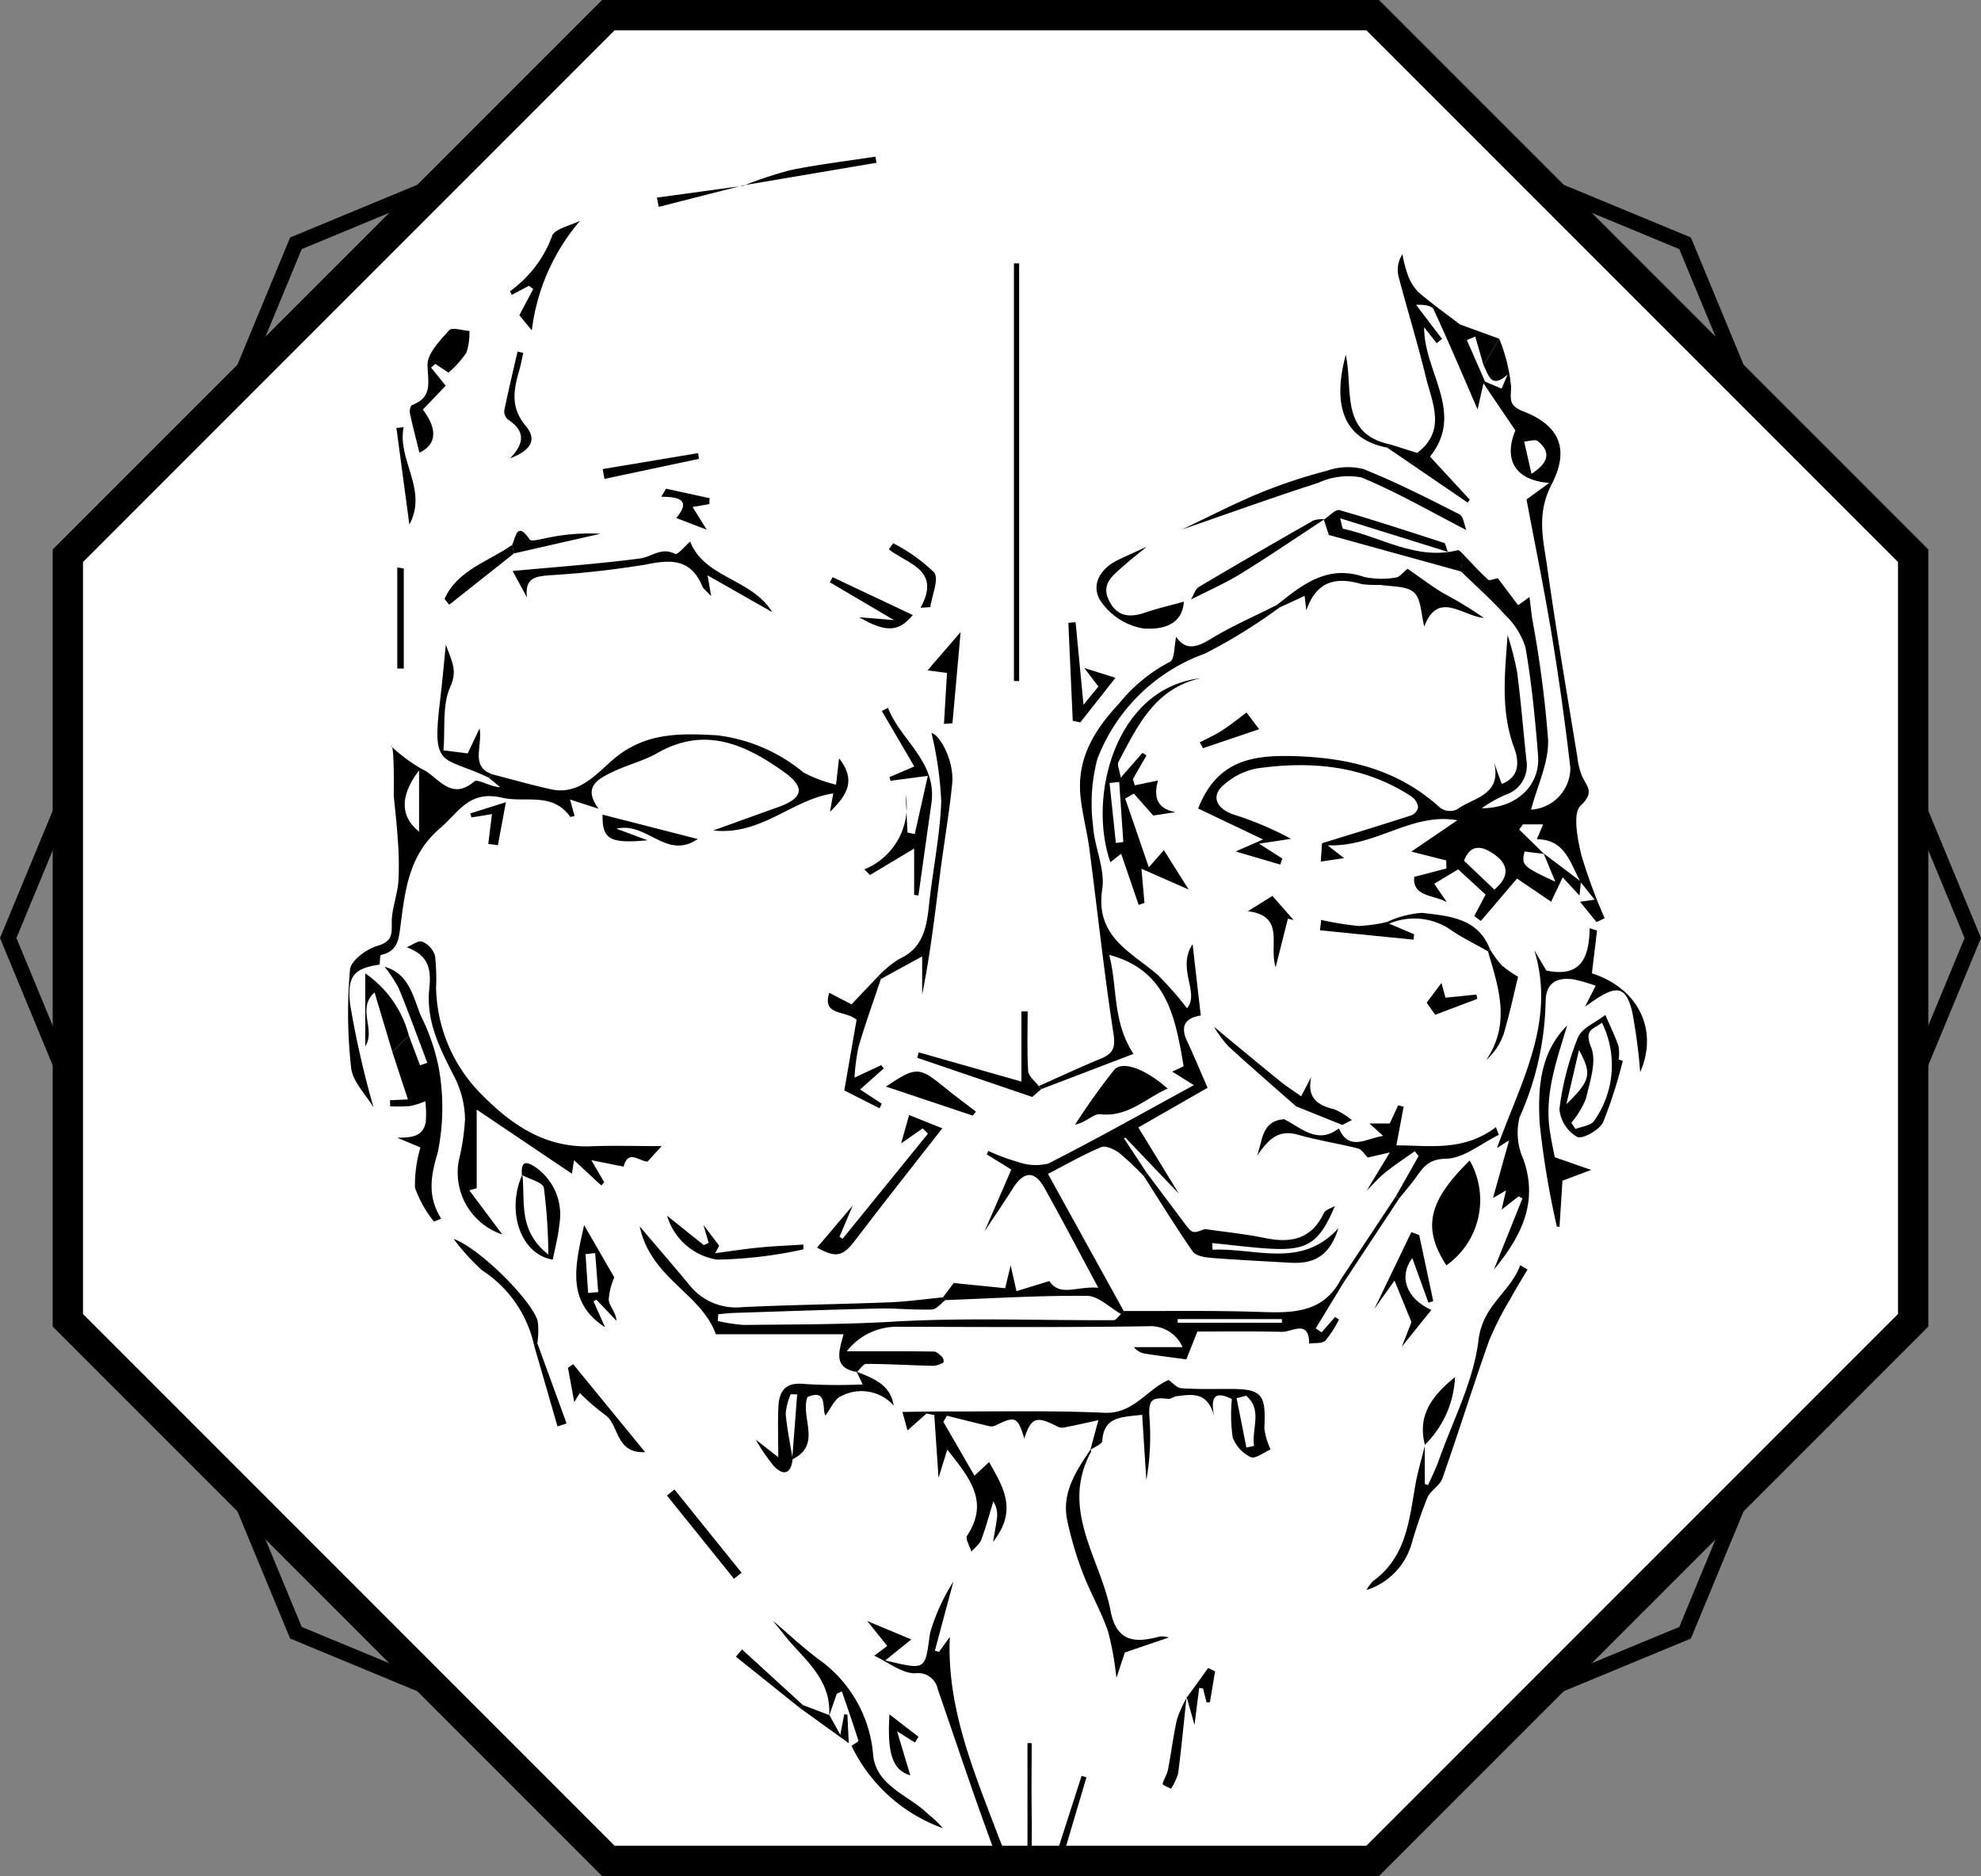 <svg xmlns="http://www.w3.org/2000/svg" xmlns:xlink="http://www.w3.org/1999/xlink" width="46.123mm" height="43.67mm" viewBox="0 0 130.742 123.79"><rect x="0" y="0" width="130.742" height="123.79" fill="#808080" stroke="none"/><defs><style>.a,.b{fill:none;}.b{stroke:#000;stroke-miterlimit:10;}.c{fill:#fff;}.d{clip-path:url(#a);}</style><clipPath id="a"><polygon class="a" points="40.562 2.741 5.477 37.827 5.477 87.446 40.562 122.531 90.18 122.531 125.266 87.446 125.266 37.827 90.18 2.741 40.562 2.741"/></clipPath></defs><title>Artboard 1</title><polyline class="b" points="75.599 1.301 111.213 16.053 130.201 61.894 111.213 107.736 74.272 123.037"/><polyline class="b" points="55.249 122.531 19.53 107.736 0.541 61.895 19.53 16.053 55.144 1.301"/><polygon points="39.734 0 39.148 0.586 4.063 35.671 3.477 36.257 3.477 87.532 4.063 88.118 39.148 123.204 39.734 123.79 91.01 123.79 91.596 123.204 126.681 88.118 127.266 87.532 127.266 36.257 126.681 35.671 91.596 0.586 91.01 0 39.734 0"/><polygon class="c" points="5.477 86.704 5.477 37.085 40.563 2 90.181 2 125.266 37.085 125.266 86.704 90.181 121.79 40.563 121.79 5.477 86.704"/><g class="d"><path d="M98.945,22.351a11.058,11.058,0,0,1,.787,3.2c-.047.888-.123,1.232.84,1.608,2.389.936,3.018,2.525,1.83,4.81-1.025,1.972-.537,3.675-.284,5.481.587,4.18,1.307,8.341,1.984,12.508a4.8,4.8,0,0,0,.331,1.3c.317.665.813,1.023-.107,1.89-.55.517-.213,2.209.049,3.3a34.775,34.775,0,0,0,1.53,4.137c-.179.087-.357.174-.535.259-.345-.423-.689-.847-1.092-1.343l.964-.134c-.353-.446-.641-.809-.929-1.174-.682-1.232-1.013-2.814-2.884-2.814.138-.33.248-.593.413-.984h-1.334c-.081.113-.163.226-.244.34l1.644,1.612-1.286-.161c-.221.891-.148.986,2.026,1.994l-.771-1.865,2.461,1.857c-.024.231-.048.461-.095.92l-1.109-1.2-.763,1.608-2.25-1.528-2.389,2.8-.438-.325.753-1.416-1.811-1.667-1.58.952.838,1.218c-.848-.493-2.293-.35-2.157-1.673l2.125-.554c-.005-.177-.011-.355-.016-.532l-2.3-.582,3.035-2.066c-3.01-.545-5.38,1.783-8.563,1.65l1.088.846-1.537.228c.039-.58.066-.986.082-1.209,2.022-.626,3.973-1.218,5.912-1.848a.729.729,0,0,0,.431-.534,1.053,1.053,0,0,0-.422-.69c-3.151-2.071-6.653-2.377-10.258-1.86a4.564,4.564,0,0,0-2.2,1.128c-.78.691-.451,1.5.671,1.9a21.757,21.757,0,0,1,3.82,1.611l-2.109.321,1.534.98c-.045.134-.091.268-.136.4l-2.945-.867,1.816-.79-4.29-2.043c1.236-3.134,3.5-3.534,6.28-3.458,3.669.1,6.951.9,9.715,3.429a1.131,1.131,0,0,0,1.082.095c1.035-.781,3-.921,2.452-3.095.164.456.329.911.507,1.407,1.317-.5,1.085-1.672.809-2.42-.892-2.416-.6-4.88-.421-7.4a20.05,20.05,0,0,1,.629,2.447c.254,1.937.408,3.888.616,5.832a2.027,2.027,0,0,1-1.369,2.253,8.76,8.76,0,0,0-1.586.891c2.282.006,3.88-1.49,3.72-3.5-.19-2.379-.422-4.763-.831-7.111a5,5,0,0,0-1.358-2.157c-.9-1.01-1.925-1.912-2.9-2.859q.058-.579.118-1.158c.552.573,1.086,1.166,1.672,1.7.1.093.423-.055.643-.092l1.343,1.781.749-.541c.069.56.115.994.176,1.426a74.481,74.481,0,0,1,1.051,7.983c.047,1.535-.727,3.095-1.126,4.623a2.765,2.765,0,0,0,2.595-2.751q-.505-4.389-1.224-8.755c-.494-3-1.109-5.984-1.669-8.963l1.5-1.091c-2.347-.181-3-1.626-2.237-3.461L97.9,25.284l.1-.111,1.1.472q.2-.465.4-.929c-1.114,1-1.265-.028-1.586-.608q.515-.879,1.031-1.757M98.625,58.7c.979-.831.993-1.621-.016-2.331-.787-.553-1.556-.709-1.985.426l2,1.905m2.452-27.435c1.336-.859,1.134-1.565.422-2.153-.176-.145-.6.008-.906.024q.242,1.065.484,2.129"/><path d="M79.243,67.008c-1.03.172-1.359.7-.9,1.685.517,1.114.99,2.249,1.355,3.083l-4.57,2.618L77.8,78.763l-3.529-3.7-.088.057,1.519,2.3-.215.187a18.36,18.36,0,0,0-1.616-1.527c-.327-.247-.9-.51-1.2-.383-1.169.486-2.273,1.125-3.508,1.762l5,9.049-.172.2c-.748-.421-1.492-1.193-2.244-1.2-3.112-.033-6.227.165-9.341.278l-.18-.174q.357-.477.715-.953l3.4.344.36-1.514c.148.658.242,1.075.384,1.708l2.17-.667c.7,1.072,1.845.312,3.232.445-1.284-2.389-2.392-4.507-3.557-6.592-.647-1.157-1.356-1.114-2.078.025-.609.961-1.25,1.9-1.877,2.849q.884-2.037,1.77-4.084l-1.618-1c.033-.076.066-.152.1-.228a13.476,13.476,0,0,0,1.894.707,3.547,3.547,0,0,0,2.064.126c3.18-1.615,6.289-3.367,9.609-5.175l-1.431-.893.756-.352c-.546-3.172-1.063-6.33-4.916-7.351.56,2.09.191,4.379,1.605,6.534l-6.074,2.318-.169-.2c1.349-.6,2.687-1.226,4.051-1.789.8-.328,1.023-.685.873-1.658-.625-4.043-1.058-8.116-1.589-12.174-.147-1.124-.444-2.228-.575-3.352-.3-2.531.821-4.436,2.52-6.251a10.673,10.673,0,0,1,3.369-2.766c.313-.141.277-1.056.411-1.652.612.917,1.338.718,2.267.152,1.4-.853,2.916-1.512,4.384-2.253l.162.173a35.375,35.375,0,0,1-4.923,3.042,11.891,11.891,0,0,0-7.091,6.95,11.452,11.452,0,0,0-.288,4.369c.074,1.418.816,2.878.61,4.22-.481,3.137,1.886,4.13,3.663,5.66a21.9,21.9,0,0,1,1.933,2.2c.857-1.039-.7-2.6.368-4.23.207,1.812.373,3.26.539,4.708"/><path d="M24.658,73.083c-.517-.869-1.378-1.7-1.483-2.615a32.424,32.424,0,0,1-.076-6.489c.051-.588,1.071-1.347,1.785-1.559.933-.277.987-.657.97-1.49-.019-.911.361-1.823.437-2.746a19.631,19.631,0,0,0-.037-2.744c-.058-.988-.177-1.973-.269-2.959,0-.01.059-3.48-.181-3.248a10.962,10.962,0,0,0,2.039,1.512c1.065.467,1.878,2.172,3.465.814.213-.182,1.047.362,1.7.382l-.747-.624.209-.228c1.29.332,2.573.7,3.872.988,1.9.428,3.045-1.059,4.2-2.024,2.086-1.745,4.418-1.669,6.8-1.532a11.013,11.013,0,0,1,5.694,2.456,9.22,9.22,0,0,0,2.14.8c.08-.691.127-1.106.2-1.736,1.234,1.547.38,2.549-.6,3.531.06-.337.12-.674.218-1.218-2.729.4-4.752,2.8-7.921,2.444,1.624-.584,2.951-1.065,4.281-1.54,1.647-.588,1.831-1.291.384-2.324-2.528-1.8-5.2-3.041-8.341-1.251-.947.54-2.05.8-3.034,1.284-.92.454-1.914.968-.857,2.4l-1.885-.611c.1.36.2.721.3,1.086-.108.02-.266.083-.29.05-1.187-1.658-2.976-.9-4.5-1.257-2.188-.506-2.849.961-4.091,2.019-2.025,1.725-2.294,4.006-2.595,6.325-.121.931-.152,1.785-1.3,2.03-.072.016-.063.415-.091.636-1.643.257-2.177.689-1.94,2.668a61.611,61.611,0,0,0,1.544,6.776m3-22.256c-1.322,1.732-1.2,3.09,0,4.04Z"/><path d="M78.305,89.7c-.9-.123-1.806-.232-2.705-.376a1.2,1.2,0,0,1-.766-.434h3.21a2.3,2.3,0,0,0-2.271-1.378c-5.475.084-10.951.045-16.427.036a4.18,4.18,0,0,0-3.459,1.617c2.1,0,3.921-.011,5.744.017.192,0,.4.218.563.373a.483.483,0,0,1,.081.342,1.584,1.584,0,0,1-.664.228c-1.478-.034-2.956-.122-4.435-.13-.205,0-.413.347-.619.533-1.566-.257-1.21-1.3-.883-2.488H47.243c-.964-2.7-4.309-3.691-5.024-7.121,1.277,1.506,2.3,2.688,3.293,3.888a3.918,3.918,0,0,0,3.448,1.446c3.249-.155,6.5-.193,9.754-.32,1.171-.046,2.338-.214,3.506-.327l.181.174c-.3.22-.592.615-.9.627-1.176.042-2.357-.089-3.535-.063-3.209.072-6.418.189-9.628.293-.311.01-.621.055-.931.084-.013.148-.025.3-.038.443a10.4,10.4,0,0,0,1.727.263c3.265-.038,6.523-.024,9.793-.215,4.856-.283,9.74-.076,14.611-.1.162,0,.323-.264.485-.406l.172-.2c3,.013,6-.042,9,.063,2.156.076,4.189.078,5.352-2.18l.2.183-1.875,3.083.392.257.885-1.011.258.162a6.867,6.867,0,0,1-.9,1.4c-.214.209-.7.137-1.068.192,0-1.626-1.139-.756-1.8-.773-2.036-.053-4.075-.02-5.576-.02-.348.878-.538,1.356-.728,1.834m6.307-2.414c0-.081,0-.162-.008-.243h-6.87c0,.081,0,.162,0,.243Z"/><path d="M59.556,93.166c.976-.011,1.952-.035,2.928-.032,3.467.012,6.938-.069,10.4.088,1.932.088,2.787-1.538,4.241-2.163.279.19.548.524.839.544,1.05.073,2.107.046,3.161.045,2.164,0,2.436.331,2.318,2.581a4.47,4.47,0,0,0,.416,1.413c-.446.189-1.018.644-1.31.507a2.324,2.324,0,0,1-1.195-1.313,10.684,10.684,0,0,1-.053-2.521c-1.166-.571-1.423-.112-1.162,1.165-.422-1.678-1.481-1.48-2.5-1.347-.184.024-.368.192-.538.172-1.163-.138-1.322.111-1.231,1.321a16.488,16.488,0,0,1-.214,4.042c-.091-1.416-.182-2.832-.276-4.312-1.349.163-2.537.095-2.631,1.726-.012.211-.512.393-.786.588.152-.564.3-1.128.527-1.958-.82.177-1.54.341-2.265.483a.693.693,0,0,1-.423-.058c-1.409-.731-1.739-.617-2.2.778-.45-1.448-.59-1.505-1.946-.833a.643.643,0,0,1-.4.016c-.92-.219-1.837-.451-2.755-.68l-.242.4c.665,1.15,1.329,2.3,2.054,3.556l.965-.9c.924,1.647,1.915,3.165.262,5.265.117-.694.188-1.056.236-1.421a1.712,1.712,0,0,0-.218-1.253c-.259.848-.484,1.709-.8,2.538-.112.3-.428.522-.651.78-.1-.357-.414-.849-.282-1.048,1.516-2.285.1-3.891-1.306-5.683l-.578,1.865c-.1-1.5-.191-2.823-.28-4.143l-.512-.1-1.256,1.112-.336-1.218M82.242,92.1l-.629.158.648,3.258.506-.108c-.18-1.1.581-2.385-.525-3.308"/><path d="M41.154,76.981l-2.128-.427c.419.717.634,1.086.849,1.455l-.189.216-1.8-1.669c-.062.388-.106.662-.143.892l-6.282-4.232v5.189l-.488.138Q32.062,80,33.15,81.456a4.308,4.308,0,0,1-2.859-4.937,14.546,14.546,0,0,0,.4-2.673,6.436,6.436,0,0,0-.625-2.637c-.966-1.889-1.964-3.748-1.735-5.957.125-1.206.026-2.2-1.49-2.745.347-.14.768-.472,1.023-.374a1.513,1.513,0,0,1,.846.925,13.551,13.551,0,0,1,.07,2.1,10.24,10.24,0,0,0,2.944,7c2.044,2.078,4.248,3.6,7.309,3.479,1.5-.058,3.008-.01,4.634-.01l-.933,1.021c-.553-.02-1.272-.827-1.578.331"/><path d="M57.7,109.253l.857-.646-1.323-1.644,2.911,1.216-1.72,1.385c2.759.658,2.611.638,2.956-1.806a13.054,13.054,0,0,1,1.544-3.4q-.614,2.282-1.226,4.567l.279.069.708-.983c-.208,4.6,1.528,8.74,3.11,12.911a27.427,27.427,0,0,0,2.016,4.214V115.02l.276,0c0,1.684-.025,3.369.007,5.052.037,1.969-.234,3.961.8,5.837.2.361-.4,1.162-.813,2.233-1.044-2.563-2-4.719-2.8-6.928-1.185-3.235-2.265-6.507-3.394-9.762a1.312,1.312,0,0,0-1.491-1.036c-.9-.009-1.8-.745-2.694-1.161"/><path d="M108.248,70.732a36.34,36.34,0,0,0-.519-3.942c-.393-1.645-.969-1.8-2.392-.867-.247.162-.485.336-.727.5l.7-1.379a10.621,10.621,0,0,0-1.463-.42c-1.048-.148-1.8.186-1.837,1.4a19.534,19.534,0,0,1-1.722,7.7,4.225,4.225,0,0,0,.256,2.78c1.016,2.878-.186,5.129-1.95,7.274l1.885-4.707-.258-.127-1.119.876c.132-.571.2-.875.293-1.271l-.858.5c.369-1.32.7-2.521,1.063-3.8l-.8.5c1.55-4.315,3.911-8.322,2.464-13.043l.79,1.332c2.327.5,2.828-.906,2.861-2.792l.487.162c-.112.933-.225,1.866-.34,2.819,3.042.973,4.415,3.708,3.189,6.517"/><path d="M98.945,22.352q-.516.879-1.031,1.757l-.55-1.9-.556.229q.6,1.368,1.2,2.736l-.1.111c-.135.6-.27,1.2-.39,1.73-.934-2.152-1.879-4.389-2.9-6.593-.121-.26-.643-.334-1.159-.306q.856,1.124,1.712,2.246l-.354.284-.826-1.052c-.024,2.963,2.716,5.629.386,8.536.931,1.008,1.777,1.923,2.622,2.839l-.13.2-5.327-3.639c.064-.07.127-.141.19-.211l1.8.566c1.947-1.477.986-3.3.571-5.009-.54-2.223-1.217-4.412-1.8-6.625a1.87,1.87,0,0,1,.256-1.474,8.447,8.447,0,0,0,.323,1.28,3.2,3.2,0,0,0,.716,1.207c.884.769,1.847,1.446,2.757,2.144l2.587.941"/><path d="M79.224,44.754c-3.03.686-4.161,3.166-5.408,5.521-.1.194.07.533.152,1.037L75.4,49.677l.267.171q-.448.78-.9,1.561c.043.137.085.274.127.411l1.524-.318c-.215.839-.265,1.837,1.165,2.084l-1.472.227-1.278-1.446-.573.324c.487,1.418.975,2.835,1.561,4.539l.992-1.134,1.638,2.6-3.118-1.37c.076.868.137,1.559.2,2.25l-.383.134c-.376-1.1-.751-2.19-1.159-3.38-.241.192-.475.378-.708.565-1.513-4.29.3-11.476,5.942-12.143m-5.58,10.872.492-.065-.271-3.96c-.212.023-.424.046-.637.067q.209,1.98.416,3.958"/><path d="M26.983,68.331l.739,1.963.479-.168c-.622-1.638-1.216-3.287-1.882-4.906a8.882,8.882,0,0,0-.937-1.429c1.615.463,1.872,1.95,2.386,3.218a13.521,13.521,0,0,1,1.187,3.451,14.687,14.687,0,0,1-.07,5.61c-.483,1.6-.666,2.9.228,4.339l-.468.2a7.46,7.46,0,0,1-1.257-2.239,8.645,8.645,0,0,1,.36-2.655l-1.53-.641c.8-.023,1.676.018,1.879-1.029a6.343,6.343,0,0,0-.031-1.384,5.075,5.075,0,0,1-.975.318A10.556,10.556,0,0,1,25.748,73l-.009-.4,1.181-.055-1.027-3.132,1.089-1.078"/><path d="M90.274,76.383c-.211-.2-.391-.533-.639-.6-1.318-.334-2.672-.534-3.977-.909-1.389-.4-2.012.44-2.7,1.386.39-.979.264-2.278,1.783-2.412,1.146.568,2.2,1.7,3.623.61.681,1.569,1.857.634,2.924.495l-.905-.819h1.337c.192-.412.374-.8.556-1.2l.361.093c-.15.8-.3,1.6-.478,2.546,2.037,0,4.43.448,6.569-1.2l.192.512c-1.167.563-2.33,1.563-3.5,1.574-1.39.013-1.653.885-2.254,1.611-.282.341-.559.687-.839,1.031l-.2-.168,1.5-2.65-.256-.318c-.644.458-1.309.888-1.924,1.382-.449.361-.832.805-1.245,1.211l1.525-2.515-1.447.334"/><path d="M97,76.577a5.273,5.273,0,0,1-1.541,6.916c-1.592-2.46-1.217-4.215,1.541-6.916"/><path d="M94.033,95.346v2.566L94.25,98c.242-.556.519-1.1.72-1.67.927-2.626,2.286-5.2,2.61-7.906.279-2.327,2.1-3.15,2.75-4.936l.486.28c-.384.652-.788,1.293-1.147,1.959a20.094,20.094,0,0,0-1.4,2.761C97.2,91.5,96.252,94.548,95.193,97.56c-.168.477-.786.788-.989,1.264a31.5,31.5,0,0,0-1.051,3.077,4.521,4.521,0,0,1-2.97,3.018,2.62,2.62,0,0,1,.455-.607c2.134-1.55,2.362-3.923,2.757-6.24.156-.915.431-1.81.652-2.713Z"/><path d="M71.978,95.643c.013.049.052.111.034.144-2.083,3.821.619,7.042,1.288,10.524.4,2.063,1.647,2.108,3.248,1.673a1.668,1.668,0,0,1,.592.065l-2.9.988-.56,1.678a19.8,19.8,0,0,0-.551-3.066c-.457-1.33-1.177-2.568-1.678-3.885a23.193,23.193,0,0,1-1.015-3.436c-.384-1.827.586-3.266,1.54-4.685"/><path d="M54.717,113.22c.162-2-1.107-3.273-2.315-4.586-.473-.515-.893-1.078-1.405-1.7,1.049.893,1.97,1.752,2.966,2.51a8.568,8.568,0,0,1,3.662,6.348c.187,2.066,2.384,2.666,3.661,3.941a6.15,6.15,0,0,1,.942.9A10.689,10.689,0,0,1,56.2,115.2c.159-.116.473-.28.454-.341-.341-1.092-.721-2.172-1.094-3.255l-.336.16q-.252.729-.505,1.459"/><path d="M56.534,90.507c1.09.445,2.227.839,2.449,2.236a2.864,2.864,0,0,0-3.478-.613c-.429.177-.671.809-1.03,1.274-.247-.418.184-1.8-1.185-1.218-.489,1.356.993,3.153-1.007,4.111l.327-4.29L52.182,92a4.092,4.092,0,0,0-.327,1.281c.083,1,.3,2,.457,2.992-.1.963-.586,1.144-1.231.475a12.142,12.142,0,0,1-1.2-1.75l1.483,1.157c0-1.284-.041-2.32.011-3.351s.48-1.622,1.712-1.482a35.338,35.338,0,0,0,3.851.03l-.406-.844"/><path d="M60.332,59.051V55.992l-2.917,1.746-.37-.374a4.47,4.47,0,0,0,2.729-4.922l.119,2.493.48.1c.268-1.193.535-2.387.86-3.84l-2.461.324-.066-.242,1.634-.7L58.2,46.916l.408-.21c.833,2.17,3.257,3.543,2.861,6.328q-.432,3.026-.853,6.053l-.279-.036"/><path d="M57.972,64.406a6.823,6.823,0,0,1,1.381-1.131c1.573-.72,1.8-2.078,1.961-3.563.242-2.287.728-4.559.806-6.847a24.193,24.193,0,0,0-.643-4.5c.582.148,1.515,1.89,1.364,3.357-.2,1.989-.549,3.962-.8,5.947-.338,2.652-.646,5.307-1.18,7.954V63.11l-2.72,1.484-.166-.188"/><path d="M77.061,71.832c-1.5.669-2.622,1.892-4.445,1.689-.434-.048-.94.549-1.662.689A43.817,43.817,0,0,1,73.529,70.6c.553-.64,2.09-.058,3.532,1.235"/><path d="M66.917,44.932V17.377l.345.006V44.944l-.345-.012"/><path d="M87.374,34.284c.348-.221.769-.7,1.032-.622,2.325.665,4.622,1.426,6.924,2.17.056.018.069.168.223.584L88.448,34.2c.12.438.134.678.2.691C91.158,35.43,93.484,37,96.23,36.3c.079-.02.211.164.318.252q-.059.579-.118,1.158L87.7,35.3l-.329-1.016"/><path d="M34.778,39.423c-.324-.6-.648-1.2-.946-1.747,2.846-.265,5.643-.462,8.417-.827.759-.1,1.406-.779,2.309-.295.151.081.688-.56.993-.821.935,2.415,4.055,2.438,5.419,4.66L46.7,37.966c.074.429.125.727.236,1.373-.352-.384-.518-.491-.58-.642-.725-1.752-1.968-1.814-3.656-1.458a61.662,61.662,0,0,1-6.429.719c-.8.081-1.668.089-1.492,1.465"/><path d="M29.6,24.589l-.869-.577-.28.245.963,1.193-1.508,1.581c.978,1.272.919,2.306-.226,2.838-.212-.864-.442-1.741-.632-2.626-.034-.162.049-.479.155-.519,1.371-.521,1.035-1.506,1.012-2.634-.015-.77.823-1.622,1.432-2.3.19-.212.875.019,1.334.047a4.2,4.2,0,0,1-.2,1.438A7.03,7.03,0,0,1,29.6,24.589"/><path d="M96.778,34.975c-2.3-1.18-4.545-2.485-6.925-3.47A4.749,4.749,0,0,0,87,31.86C83.984,32.831,81,33.907,78,34.943c1.723-.815,3.419-1.7,5.178-2.425a34.577,34.577,0,0,1,4.4-1.455,4.2,4.2,0,0,1,2.41-.112c2.164.867,4.253,1.93,6.335,2.988.26.131.308.68.454,1.036"/><path d="M84.27,39.921c1.688-1.346,3.347-2.687,5.775-1.848a5.5,5.5,0,0,0,2.1.031c.212-.016.405-.3.758-.573.662.458,1.484,1.086,2.364,1.618a27.062,27.062,0,0,1,2.674,1.626c-1.43-.125-3.031-1.839-3.941.565-.219-.824-.2-1.808-.675-2.245s-1.464-.382-2.233-.5a9.263,9.263,0,0,1-1.2-.046c-1.72-.509-3.014-.215-3.677,1.73-.037-.312-.074-.624-.113-.961l-1.668.774-.163-.173"/><path d="M59.473,75.442,60,73.576l2.192.876c-1.941,2.486-3.858,4.888-5.712,7.337-.84,1.109-1.265,1.252-2.558.536q1.176-1.386,2.356-2.777-.435,1.029-.87,2.056l.2.138q2.819-3.469,5.636-6.938l-.352-.349-1.412.987"/><path d="M103.427,67.67c-.67,2.235-1.486,4.448-1.154,6.849.1.72.262,1.432.338,1.843l2.4.836-1.892.711c-.055.867-.125,1.96-.195,3.053l-.178-.042a57.69,57.69,0,0,1-1.133-6.813c-.12-2.267.009-4.634,1.814-6.437"/><path d="M92.52,88.857c.263-.667.525-1.335.635-1.613L92.036,84.5c-.457.641-.9,1.26-1.335,1.876q1.224-2.537,2.446-5.073l.518.19q.462,2.178.926,4.357l-.316.106c-.357-.982-.713-1.964-1.066-2.939-.9,1.172-.431,2.67,1.258,3.418L92.52,88.858"/><path d="M75.686,36.072c-.528.436-1.07.856-1.58,1.311-.665.593-1.453,1.152-.914,2.244.531,1.074,1.367,1.144,2.39.794.835-.285,1.7-.484,2.551-.721-.118,1.735-1.743,1.837-2.678,1.768a4.247,4.247,0,0,1-2.812-1.805c-.682-1.057-.028-2.169,1.188-2.737.617-.288,1.237-.57,1.855-.854"/><path d="M58.138,64.594c-.5,1.486-1.027,2.961-1.472,4.462a13.362,13.362,0,0,0-.27,2.051l1.758-.822.176.214-1.566,1.389,1.432.942-.147.3-2.327-1.175c.287-1.651.556-3.2.81-4.665-.729-.643-2.3-.234-1.8-1.78l1.469.762c.756-.8,1.262-1.332,1.767-1.865l.166.188"/><path d="M64.206,73.614,58.471,71.7c1.973-1.331,2.188-1.322,3.834.024.684.56,1.4,1.084,2.1,1.624l-.2.268"/><path d="M40.543,84.291a4.344,4.344,0,0,0-.37,1.481c.046.418.468.795.511,1.378l-1.326-1.393-.189.112q.383.856.764,1.711c-2.557-1.661-2-4-1.382-6.738l1.992,3.449m-1.266-1.606-.634.071q.086,1.279.172,2.558l.665-.053q-.1-1.288-.2-2.576"/><path d="M38.286,14.566A13.6,13.6,0,0,0,35.1,21.8l-.824-1,.916-1.732-.285-.21-1.13.6c-.048-.106-.127-.233-.109-.249a7.789,7.789,0,0,0,2.764-3.624c.143-.482,1.213-.69,1.858-1.024"/><path d="M34.447,77.529c-.08-.9.261-.954.924-.489a3.8,3.8,0,0,1,1.543,3.765c-.073.778-.284,1.544-.432,2.311-2.11-.337-3.093-3.183-2.009-5.613.206,1.73-.321,3.68,1.717,5.276a37.022,37.022,0,0,0-.295-4.4c-.064-.358-.943-.569-1.448-.848"/><path d="M72.493,45.3c-.286-.373-.536-.7-.935-1.223l2.059.649L71.3,47.667l-.5-.106L70.509,41.1l.477-.047c.165,1.719.33,3.437.523,5.449l.984-1.2"/><path d="M85.537,73c-1.5-1.32-3.008-2.622-4.476-3.971a8,8,0,0,1-.947-1.284c1.449,1.2,2.893,2.4,4.351,3.585.42.342.88.635,1.407,1.011.239-.458.455-.87.671-1.283-.294,1.307.328,1.855,1.488,2.13a4.527,4.527,0,0,1,1.186.721l-.629.32L85.537,73"/><path d="M32.263,51.316c-3.089-1.481-3.787-.5-3.213-5.142.134-1.078.223-2.161.373-3.636.411,1.149.783,1.709.292,2.788-.541,1.188-.326,2.72-.447,4.186l1.6.2.783-1.653c.207,1.239-.628,2.506.824,3.026l-.208.227"/><path d="M40.678,54.68l2.063.767c-2.5.23-3.005-.058-2.974-1.692l6.284,1.609c-2.089,1.418-3.329-1.161-5.373-.684"/><path d="M68.728,71.861l-.6.522L60.538,69.8l.09-.362,6.785,1.931V66.739l.411,0c0,1.315-.05,2.633.033,3.943.022.342.457.657.7.985l.169.2"/><path d="M78.605,39.554c.169-.28.269-.675.517-.823,2.507-1.491,5.035-2.947,7.569-4.392a1.886,1.886,0,0,1,.716-.075c-1.838,1.2-3.652,2.444-5.522,3.594-1.046.643-2.184,1.136-3.28,1.7"/><path d="M44.024,80.218l2.424,1.941.326-.144q-.177-.6-.352-1.191L47.464,82.2l-.263.492c.953-.125,1.9-.276,2.86-.369.98-.1,1.966-.136,2.957-.2a2.4,2.4,0,0,1,0,.317,28.767,28.767,0,0,1-5.692.676,4.112,4.112,0,0,1-3.3-2.893"/><path d="M35.255,88.8a7.921,7.921,0,0,0-3.448-4.985,15,15,0,0,1-1.873-2.068c1.725.613,5.174,4.072,5.551,5.421a5.075,5.075,0,0,1-.024,1.456l-.206.176"/><path d="M42.572,95.821c-2,.091-1.676-1.834-2.673-2.487a15.413,15.413,0,0,1-1.636-1.415l-.362.6c-.173-.94-.294-1.6-.416-2.264l.343-.24,4.744,5.8"/><path d="M44.514,98.285q2.214,2.745,4.428,5.491l-.5.4-4.425-5.493.5-.4"/><path d="M98.339,62.641a6.874,6.874,0,0,0,.775,1.058,7.777,7.777,0,0,0,1.076.753c-.263,1.069-.548,2.426-.945,3.75a3.975,3.975,0,0,1-1.154,1.735c1.639-2.409.805-4.789.111-7.166l.137-.13"/><path d="M56.7,40.73l2.3.188-4.23-2.494.176-.34,5.295,2.5c-.9,1.089-1.727,1.2-3.541.142"/><path d="M62.3,47.766c.067-1.094.133-2.188.2-3.362l-1.286-.168,2.185-2.528c-.2,2.244-.369,4.13-.538,6.016l-.566.042"/><path d="M33.924,36.515Q31.787,38.209,29.65,39.9l-.312-.376c.849-1.918,2.9-2.466,4.465-3.569.04.185.081.371.121.557"/><path d="M49.051,12.26a26.04,26.04,0,0,1,3.117-1.034c1.853-.378,3.737-.6,5.608-.89l.069.406-8.817,1.493Z"/><path d="M91.678,60.947l1.652.7c-.012.119-.023.238-.034.357l-6.179-.618q.039-.342.08-.686a20.06,20.06,0,0,0,2.471.4,9.726,9.726,0,0,0,1.9-.272l.111.122"/><path d="M94.047,95.358c-.487-1.846.319-3.153,1.981-4.489a6.655,6.655,0,0,1-2,4.477Z"/><path d="M84.192,63.832c-.479-1.459.679-3.38-1.832-3.708l1.618-1.006,1.4,1.592L85,60.616c-.251.993-.5,1.986-.812,3.216"/><path d="M33.652,30.251c.908-.933,1.093-1.765-.131-2.57a.708.708,0,0,1-.239-.6c.267-1.3.578-2.589.874-3.882l.378.086c-.088.388-.155.782-.267,1.164-.375,1.279-.586,2.447.431,3.654.908,1.078.035,1.738-1.046,2.143"/><path d="M26.649,37.514v6.6h-.43V37.443l.43.071"/><path d="M60.382,114.976l-1.178-.737.876,2.91c-1.171-.345-1.54-1.422-1.378-4.027.725.561,1.322,1.023,1.92,1.484l-.24.37"/><path d="M98.2,62.771c-.857-.491-1.758-.919-2.56-1.488a4.262,4.262,0,0,0-3.964-.337c-.036-.041-.073-.081-.11-.122a6.657,6.657,0,0,1,2.28-.589c1.764.208,3.689.322,4.491,2.406l-.137.13"/><path d="M91.541,29.533c-2.711-.515-3.68-2.584-2.72-6.132.493,2.339-.4,5.218,2.909,5.921l-.189.211"/><path d="M39.778,30.95,46.071,29.9c.021.126.041.251.062.376L39.891,31.6c-.038-.216-.075-.432-.113-.648"/><path d="M33.924,36.515c-.04-.186-.081-.372-.121-.557.243-.568.332-1.571,1.162-.35.091.134.642-.019.974-.077a13.444,13.444,0,0,1,3.688-.31l-5.7,1.294"/><path d="M92.326,79.107l-3.614,5.468-.2-.182q1.806-2.727,3.613-5.454l.2.168"/><path d="M43.952,32.246l2.88.627c-.006.13-.011.26-.017.389l-1.107.192.937,1.5-2.013-.773c.963-1.142.259-1.412-.988-1.4.1-.178.2-.357.308-.536"/><path d="M78.311,111.966c-.179,1.683-.338,3.368-.555,5.045a3.691,3.691,0,0,1-.472,1.014c-.2-.1-.567-.245-.554-.306.067-.321.288-.611.351-.932.218-1.112.351-2.242.6-3.345A7.627,7.627,0,0,1,78.336,112Z"/><path d="M82.269,47.017l.832,1.1-3.71,1.252c-.069-.129-.138-.258-.208-.387.5-.262,1.031-.487,1.5-.8.613-.4,1.182-.868,1.582-1.167"/><path d="M60.755,40.1c1.387-2.513-.865-2.881-2.093-3.853.095-.134.19-.268.287-.4a11.182,11.182,0,0,1,2.7,1.922c.339.432-.14,1.507-.25,2.292l-.643.041"/><path d="M27.017,34.614c-.288-2.144-.571-4.259-.854-6.374l.476-.057c-.443,2.187,1.625,4.106.378,6.431"/><path d="M52.8,112.708q-2.117-1.695-4.232-3.391c.134-.16.269-.32.4-.481q2.011,1.838,4.021,3.673l-.192.2"/><path d="M35.461,88.628l1.933,5.3-.6.193L35.255,88.8l.206-.176"/><path d="M69.432,123.242q.977-3.032,1.952-6.063l.32.1q-.9,3.054-1.81,6.108l-.462-.147"/><path d="M78.336,112q.7-.968,1.4-1.936l.456.218q-.169,1.022-.339,2.041l-.223.01-.231-.915-.255-.041c-.087.68-.173,1.361-.309,2.437-.249-.88-.386-1.363-.523-1.846Z"/><path d="M54.745,113.179l.715,1.294c.131-.692.194-1.024.256-1.355l.21.02q.045.943.092,1.888L52.8,112.709c.063-.067.127-.133.191-.2l1.752.669"/><path d="M32.224,55.685c.077-.625.155-1.249.244-1.967l-1.353.221-.084-.265,2.357-.742c-.2,1.058-.362,1.949-.528,2.841l-.636-.088"/><path d="M94.719,66.96c-.118-.17-.335-.479-.562-.8l.978-1.3.264.971,2.044-.207.054.286L94.719,66.96"/><path d="M49.028,12.235l-5.556,1.416c-.039-.2-.079-.408-.118-.612l5.7-.78-.022-.024"/><path d="M79.512,81.1c1.32.191,2.654.316,3.957.588,1.721.36,3.09.093,3.906-1.651.1-.218.478-.308.726-.457-1.011,2.406-1.784,2.949-4.212,2.818-1.3-.07-2.587-.246-3.88-.374.007.146.013.292.02.438,2.817-.136,5.854,1.287,8.308-1.423-.551,1.717-1.478,2.383-3.169,2.283-1.74-.1-3.482-.18-5.22-.318-.426-.034-1.024-.129-1.226-.417-1.131-1.622-2.164-3.312-3.231-4.979l.214-.187,2.406,3.212c.582.778.585.78,1.4.467"/><path d="M107.1,70a29.873,29.873,0,0,1-1.3,4.053c-.241.515-1.378,1.141-1.712.965a2.376,2.376,0,0,1-1.168-1.828,18.811,18.811,0,0,1,1.216-4.72c.255-.638,1.187-1.005,1.812-1.5.294.679.619,1.348.867,2.044a2.806,2.806,0,0,1,.015.9l.27.085m-1.374-2.521c-.535.45-1.21.406-.714,1.628.38.936-.084,2.269-.341,3.386a5.9,5.9,0,0,1-.966,1.594c.091.136.181.273.271.409.41-.162.955-.208,1.207-.5a6.344,6.344,0,0,0,.543-6.512m-2.347,5.374c1.61-1.558,1.691-2,.831-3.57l-.831,3.57"/><path d="M26.983,68.331l-1.09,1.078c-.374-1.252-.747-2.5-1.171-3.925-1.205,1.073.1,2.451-.617,3.561V64.229a7.157,7.157,0,0,1,2.878,4.1"/></g></svg>